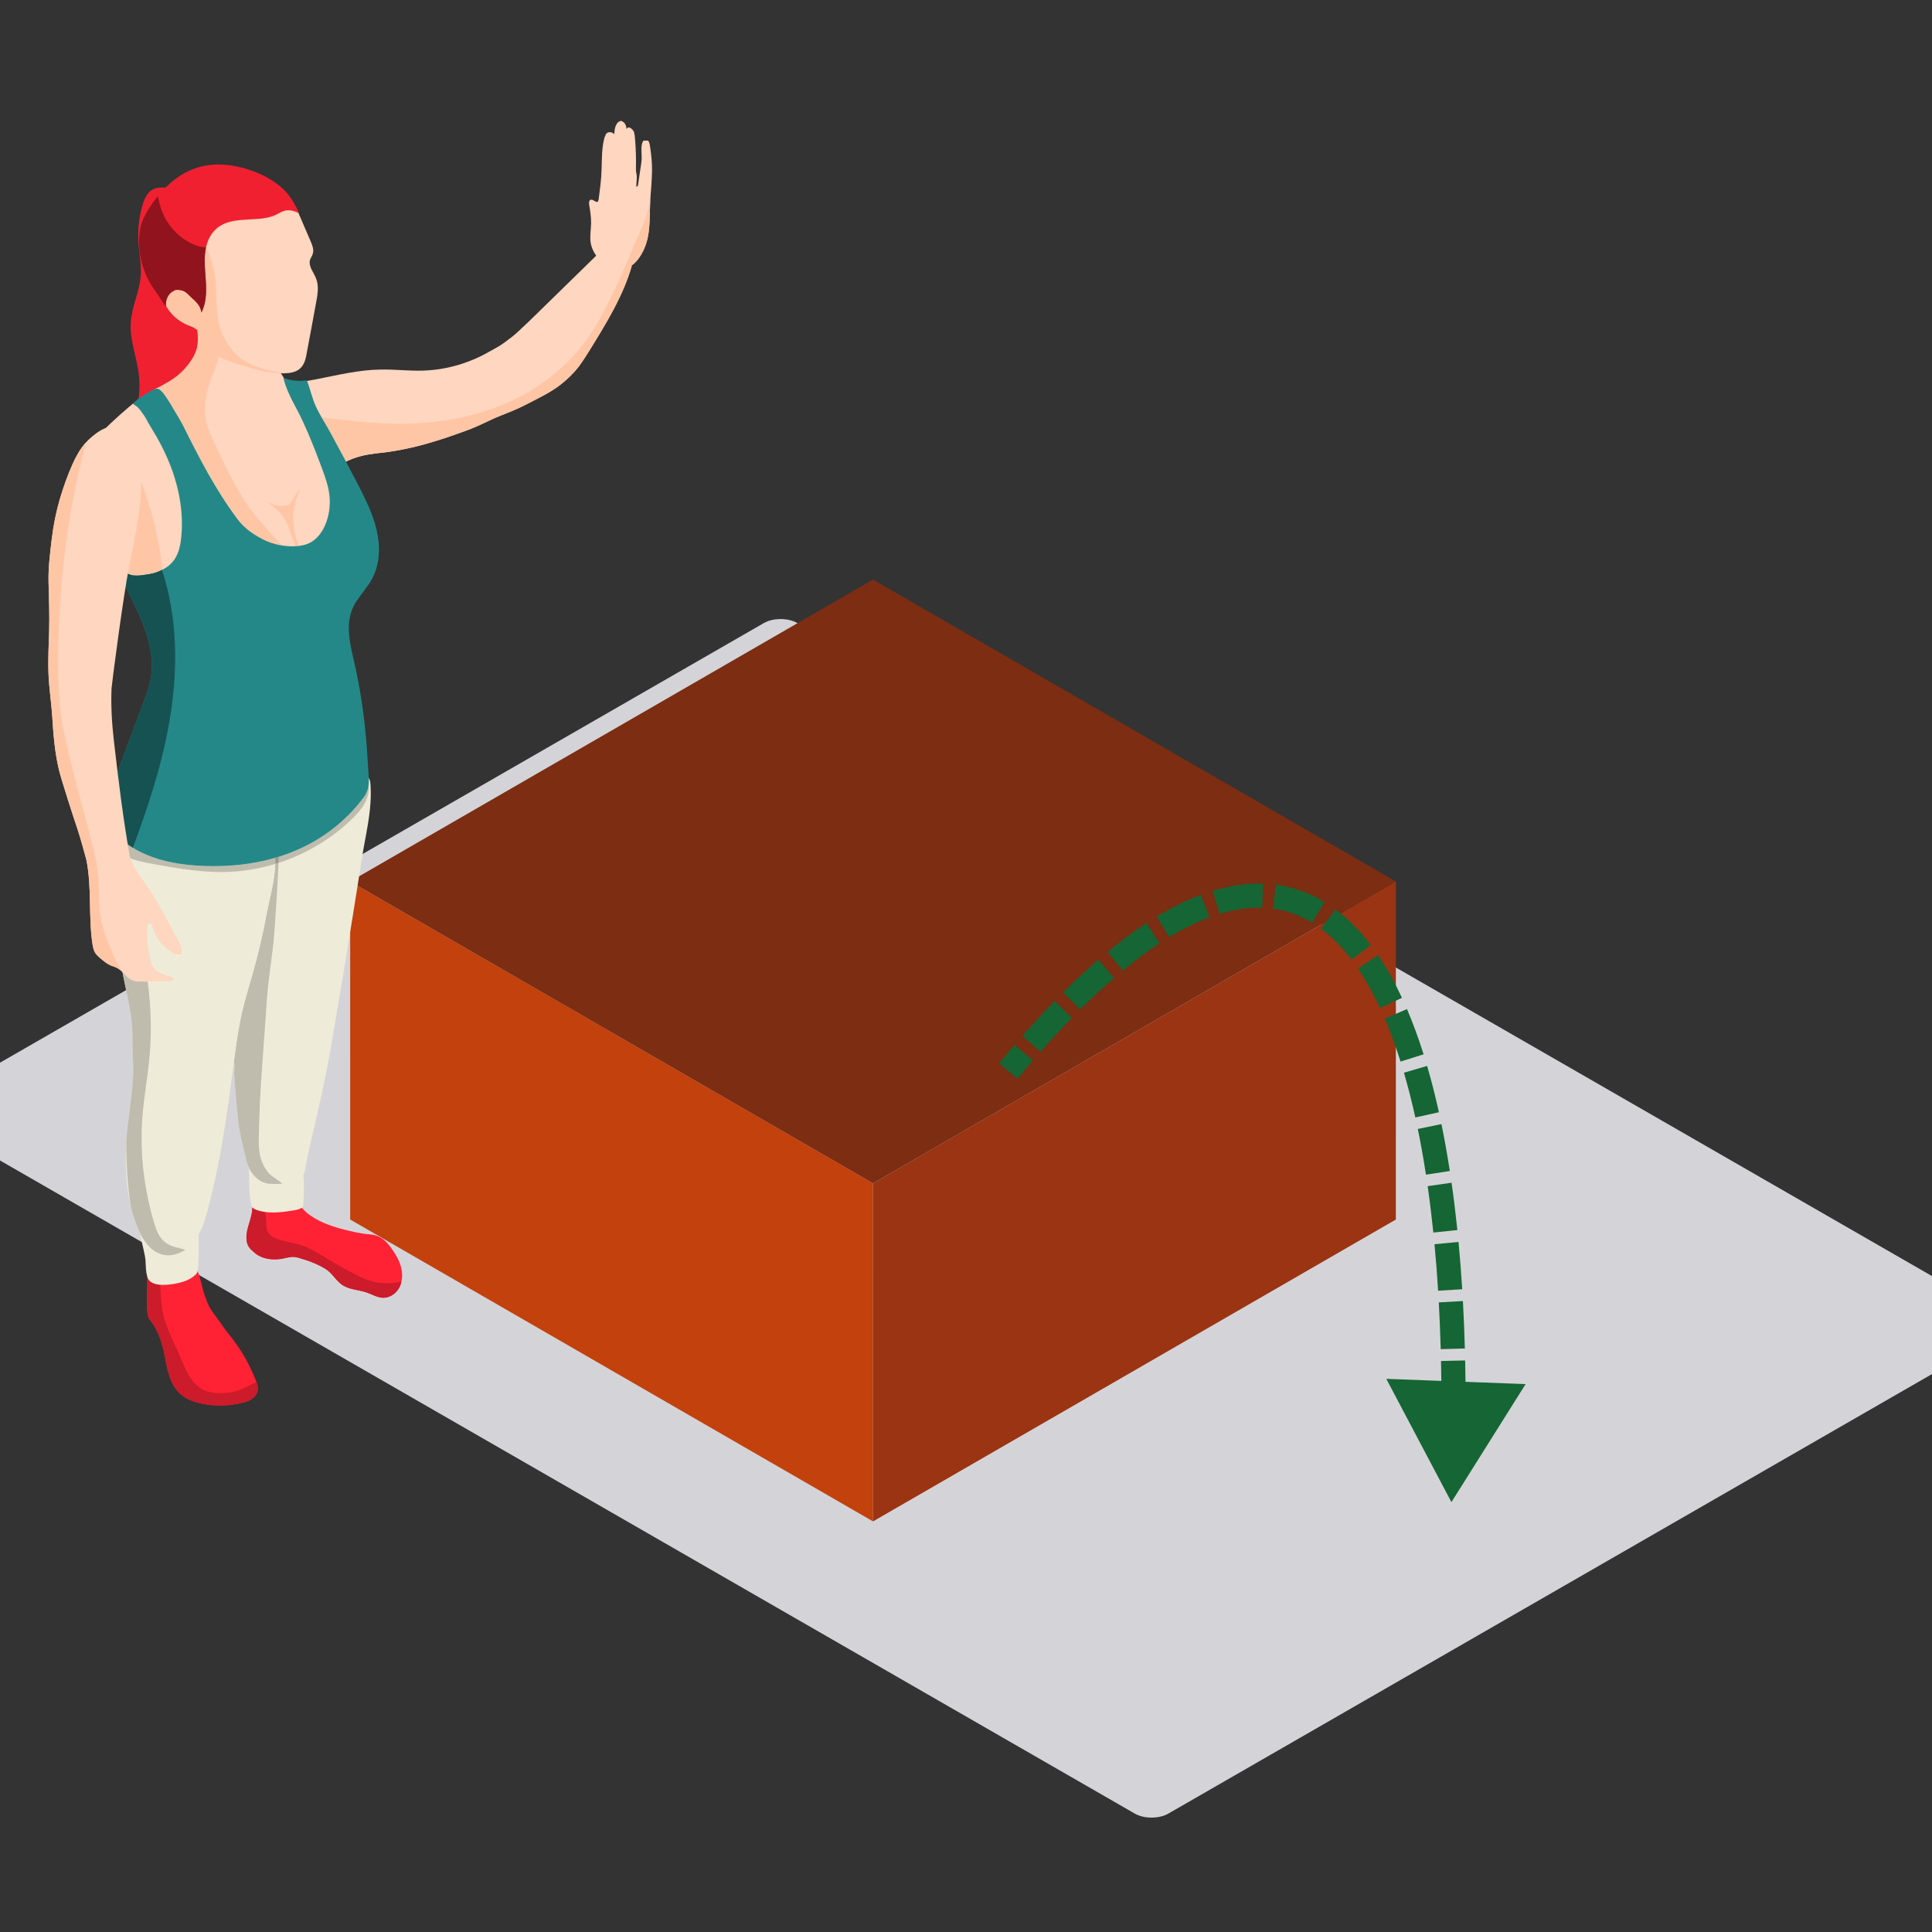 <svg width="800" height="800" viewBox="0 0 800 800" fill="none" xmlns="http://www.w3.org/2000/svg">
<rect x="0" y="0" width="800" height="800" fill="#333333" stroke="none"/>
<g clip-path="url(#clip0_7631_11420)">
<rect width="590.555" height="413.388" rx="8" transform="matrix(0.867 0.499 -0.867 0.499 323.235 254)" fill="#D4D4D8"/>
<rect width="249.995" height="139.995" transform="matrix(0.866 0.5 3.18351e-05 1 145 364.984)" fill="#C2410C"/>
<rect width="249.995" height="139.995" transform="matrix(0.866 -0.5 -3.18351e-05 1 361.503 489.984)" fill="#9A3412"/>
<rect width="249.995" height="249.995" transform="matrix(0.866 -0.5 0.866 0.5 145 364.99)" fill="#7C2D12"/>
<path d="M601 622L631.729 573.122L574.035 570.949L601 622ZM421.355 446.685C423.491 444.098 425.608 441.589 427.703 439.154L420.126 432.629C417.984 435.117 415.824 437.679 413.645 440.316L421.355 446.685ZM430.832 435.56C435.27 430.517 439.614 425.819 443.863 421.456L436.7 414.478C432.323 418.971 427.865 423.794 423.325 428.954L430.832 435.56ZM447.265 418.014C452.081 413.217 456.769 408.86 461.331 404.927L454.801 397.353C450.041 401.457 445.176 405.98 440.207 410.93L447.265 418.014ZM464.933 401.888C470.193 397.549 475.271 393.791 480.168 390.586L474.692 382.219C469.452 385.648 464.077 389.63 458.568 394.175L464.933 401.888ZM484.15 388.077C489.982 384.547 495.527 381.834 500.788 379.871L497.293 370.502C491.365 372.713 485.258 375.717 478.972 379.522L484.15 388.077ZM505.018 378.435C511.341 376.505 517.216 375.701 522.67 375.882L523.002 365.888C516.314 365.666 509.338 366.66 502.097 368.871L505.018 378.435ZM527.02 376.245C532.815 377.026 538.233 378.985 543.309 382.072L548.506 373.529C542.3 369.753 535.573 367.307 528.356 366.334L527.02 376.245ZM546.997 384.558C551.465 387.873 555.692 392.143 559.657 397.366L567.622 391.32C563.18 385.468 558.299 380.491 552.955 376.527L546.997 384.558ZM562.341 401.106C565.59 405.889 568.632 411.329 571.459 417.403L580.525 413.185C577.508 406.699 574.208 400.779 570.613 395.487L562.341 401.106ZM573.408 421.774C575.756 427.263 577.934 433.203 579.94 439.574L589.479 436.57C587.385 429.923 585.095 423.67 582.603 417.842L573.408 421.774ZM581.342 444.189C583.055 450.041 584.628 456.221 586.061 462.715L595.826 460.559C594.349 453.868 592.721 447.467 590.939 441.38L581.342 444.189ZM587.076 467.475C588.321 473.537 589.449 479.852 590.459 486.406L600.342 484.883C599.309 478.178 598.153 471.699 596.871 465.462L587.076 467.475ZM591.164 491.157C592.05 497.362 592.834 503.769 593.515 510.366L603.462 509.34C602.769 502.621 601.969 496.084 601.063 489.742L591.164 491.157ZM593.992 515.2C594.583 521.462 595.083 527.887 595.493 534.467L605.473 533.845C605.057 527.165 604.549 520.634 603.948 514.261L593.992 515.2ZM595.775 539.285C596.123 545.61 596.389 552.071 596.573 558.659L606.569 558.38C606.382 551.705 606.113 545.154 605.76 538.736L595.775 539.285ZM596.695 563.554C596.832 569.913 596.896 576.386 596.884 582.968L606.884 582.985C606.896 576.329 606.832 569.777 606.692 563.337L596.695 563.554ZM596.863 587.773C596.817 594.148 596.703 600.62 596.519 607.183L606.516 607.462C606.701 600.832 606.816 594.291 606.862 587.845L596.863 587.773Z" fill="#166534"/>
<path fill-rule="evenodd" clip-rule="evenodd" d="M57.622 156.264C56.965 148.63 53.654 141.253 54.135 133.605C54.548 127.022 57.751 120.859 58.266 114.275C58.638 109.543 57.602 104.817 57.318 100.078C57.02 95.067 57.568 90.003 58.943 85.175C59.464 83.338 60.128 81.494 61.347 80.036C62.383 78.802 63.745 78.029 65.322 77.792C66.521 77.616 68.736 77.392 69.704 78.273C70.239 78.768 70.537 79.467 70.808 80.145C71.065 80.768 71.316 81.392 71.573 82.016C72.589 84.491 72.914 87.189 73.923 89.623C74.837 91.833 75.901 93.956 76.734 96.22C78.955 102.247 81.278 108.248 83.871 114.133C85.835 118.601 87.969 123.035 89.093 127.781C90.095 132.018 90.264 136.432 89.885 140.778C89.255 148.033 87.007 155.328 82.368 160.928C77.865 166.352 71.499 169.817 65.871 174.048C62.065 176.916 58.55 180.17 55.401 183.75C55.327 174.543 58.408 165.444 57.622 156.264Z" fill="#F02031"/>
<path fill-rule="evenodd" clip-rule="evenodd" d="M64.036 161.191C65.336 165.043 67.144 168.65 68.885 172.385C71.431 177.552 72.799 183.152 74.539 188.63C77.208 196.963 80.628 205.112 85.477 212.333C86.906 214.448 88.456 216.564 90.136 218.489C94.172 223.154 98.899 227.263 104.303 230.192C106.538 231.371 108.902 232.49 111.387 233.114C113.446 233.67 115.552 233.921 117.733 233.799C119.412 233.738 121.024 233.358 122.636 232.863C124.315 232.429 125.934 231.805 127.552 231.188C130.972 229.819 134.507 228.32 136.939 225.588C141.036 221.045 141.28 214.259 140.23 208.285C138.489 198.576 134.074 189.62 129.726 180.786C126.238 173.694 122.764 166.602 119.216 159.571C117.482 155.957 115.369 153.157 113.067 149.93C112.01 148.432 111.949 143.394 110.581 142.519C107.229 140.343 103.931 138.167 100.572 135.99C96.969 133.624 93.237 131.319 89.824 128.708C88.273 127.529 87.339 125.224 86.282 123.61C85.036 121.678 83.797 119.691 82.551 117.759C81.996 122.484 81.677 127.149 81.677 131.943C81.677 133.624 81.745 135.299 81.806 136.98C81.928 139.407 82.118 141.835 81.562 144.201C81.061 146.126 80.133 147.937 78.948 149.618C76.646 153.042 73.605 155.835 70.063 157.951L68.688 158.757C67.205 159.632 65.647 160.5 64.036 161.191Z" fill="#FFD6BF"/>
<path fill-rule="evenodd" clip-rule="evenodd" d="M114.529 209.282C115.471 209.458 116.426 209.526 117.38 209.485C118.125 209.451 118.891 209.336 119.52 208.936C120.157 208.516 120.57 207.858 120.976 207.207C121.965 205.6 122.839 203.871 124.105 202.488C123.726 204.244 122.839 205.804 122.372 207.519C121.958 209.045 121.688 210.76 121.532 212.346C121.18 215.987 121.694 219.682 122.69 223.188C124.098 228.13 126.442 232.741 128.764 237.304C127.64 237.249 126.503 237.48 125.493 237.961C124.423 231.968 122.446 226.178 120.299 220.482C119.31 217.859 118.308 215.004 116.426 212.902C114.563 210.807 112.416 209.017 110.08 207.499C111.428 208.373 112.951 208.977 114.529 209.282Z" fill="#FFC6A6"/>
<path fill-rule="evenodd" clip-rule="evenodd" d="M64.036 161.193C65.336 165.044 67.144 168.651 68.885 172.386C71.431 177.553 72.799 183.153 74.539 188.631C77.208 196.964 80.628 205.113 85.477 212.334C86.905 214.45 88.456 216.565 90.136 218.49C96.414 224.219 103.809 228.945 111.387 233.115C113.446 233.671 115.552 233.922 117.733 233.8C119.412 233.739 121.024 233.359 122.636 232.864C116.547 225.094 109.091 218.246 103.247 210.219C97.843 202.754 93.928 194.415 90.014 186.075C87.894 181.6 85.348 176.746 84.982 171.708C84.603 166.603 85.72 161.254 87.528 156.521C88.768 153.097 90.447 149.802 90.752 146.256L84.914 130.079L84.359 130.513C83.424 130.947 82.551 131.381 81.677 131.944C81.677 133.625 81.745 135.3 81.806 136.981C81.928 139.408 82.118 141.836 81.562 144.202C81.061 146.127 80.133 147.938 78.948 149.619C76.645 153.043 73.605 155.836 70.063 157.952L68.688 158.759C67.205 159.633 65.647 160.501 64.036 161.193Z" fill="#FFC6A6"/>
<path fill-rule="evenodd" clip-rule="evenodd" d="M68.756 126.594C70.679 130.079 73.788 132.879 77.451 134.438C78.765 134.994 80.133 135.428 81.312 136.303C83.486 137.977 84.169 140.961 85.659 143.266C88.334 147.436 93.434 149.178 98.154 150.67C104.371 152.602 110.764 154.588 117.292 154.588H117.604C120.089 154.527 122.703 154.161 124.444 152.412C126.123 150.798 126.679 148.303 127.058 145.944C128.358 139.035 129.658 132.133 130.905 125.224C131.528 121.929 132.144 118.376 130.844 115.21C129.848 112.715 127.667 110.295 128.358 107.678C128.67 106.749 129.293 105.935 129.537 105.006C130.038 103.325 129.347 101.582 128.67 100.023C126.679 95.358 124.688 90.755 122.703 86.144L115.301 83.229C108.218 80.239 100.26 79.493 92.811 81.107C87.217 82.354 81.562 85.154 78.82 90.192C77.269 93.053 76.896 96.355 76.713 99.657C76.585 101.087 76.531 102.511 76.402 103.888C76.023 108.545 74.905 113.651 71.18 116.451C70.368 117.075 69.44 117.57 68.688 118.322C66.704 120.499 67.327 124.038 68.756 126.594Z" fill="#FFD6BF"/>
<path fill-rule="evenodd" clip-rule="evenodd" d="M68.756 126.593C70.679 130.078 73.788 132.878 77.451 134.438C78.765 134.994 80.133 135.428 81.312 136.302C83.486 137.977 84.169 140.96 85.659 143.265C88.334 147.435 93.434 149.177 98.154 150.669C104.371 152.601 110.764 154.588 117.292 154.588H117.604C112.078 153.598 106.538 152.601 101.757 149.733C95.852 146.194 91.809 139.841 90.447 133.007C89.391 127.841 89.824 122.485 89.323 117.203C88.897 112.152 87.583 107.114 85.537 102.511L76.713 99.656C76.585 101.087 76.531 102.511 76.402 103.887C76.023 108.545 74.905 113.65 71.18 116.45C70.368 117.074 69.44 117.569 68.688 118.322C66.704 120.498 67.327 124.037 68.756 126.593Z" fill="#FFC6A6"/>
<path fill-rule="evenodd" clip-rule="evenodd" d="M57.568 100.525C57.69 105.44 58.808 110.295 60.859 114.709C61.916 117.007 63.223 119.068 64.713 121.055C66.142 123.048 67.327 125.225 68.817 127.15C68.377 124.974 69.128 122.607 70.808 121.123L72.305 120.187C73.043 119.936 73.916 120.004 74.722 120.119C76.957 120.499 78.014 122.051 79.571 123.482C81.312 124.974 83.303 127.028 83.357 129.455C85.226 125.909 85.477 121.679 85.294 117.631C85.097 113.529 84.542 109.481 84.853 105.44C84.914 104.444 85.097 103.447 85.294 102.45C85.971 99.46 87.339 96.599 89.702 94.613C92.743 91.935 97.037 91.25 101.073 90.999C105.109 90.687 109.281 90.816 113.067 89.446C115.43 88.64 117.049 86.897 119.724 87.08C121.146 87.148 122.575 87.643 123.821 88.328C122.013 83.968 119.656 80.239 116.053 77.188C112.443 74.205 108.163 71.968 103.68 70.469C96.725 68.103 89.012 67.174 81.928 69.35C75.284 71.344 69.691 75.819 65.336 81.297C64.151 82.727 63.033 84.219 62.045 85.778C60.677 87.894 59.431 90.07 58.625 92.497C57.819 95.047 57.568 97.786 57.568 100.525Z" fill="#F02031"/>
<path fill-rule="evenodd" clip-rule="evenodd" d="M83.357 129.455C84.901 126.52 85.341 123.109 85.341 119.726C85.341 119.028 85.321 118.329 85.294 117.631C85.138 114.39 84.759 111.19 84.759 107.997C84.759 107.142 84.786 106.295 84.853 105.44C84.915 104.444 85.097 103.447 85.294 102.45C83.174 102.389 81.122 101.766 79.321 100.83C73.605 98.098 69.129 93.053 66.948 87.148C66.271 85.216 65.83 83.229 65.336 81.297C64.151 82.728 63.033 84.219 62.045 85.778C60.677 87.894 59.431 90.07 58.625 92.497C57.819 95.047 57.568 97.786 57.568 100.525C57.69 105.44 58.808 110.295 60.86 114.709C61.916 117.007 63.223 119.068 64.713 121.055C66.142 123.048 67.327 125.225 68.817 127.15C68.736 126.743 68.695 126.33 68.695 125.916C68.695 124.119 69.44 122.329 70.808 121.123L72.305 120.187C72.67 120.058 73.077 120.017 73.49 120.017C73.896 120.017 74.316 120.058 74.722 120.119C76.957 120.499 78.014 122.051 79.571 123.482C81.312 124.974 83.303 127.028 83.357 129.455Z" fill="#90131D"/>
<path fill-rule="evenodd" clip-rule="evenodd" d="M116.669 158.948C118.721 160.006 121.647 161.124 123.198 162.738C124.505 164.108 125.433 166.047 126.618 167.531C127.302 168.338 128.29 169.274 128.792 170.21C129.164 170.833 129.347 171.708 129.537 172.515C129.726 173.138 129.848 173.694 130.038 174.257C130.972 177.112 131.961 179.918 133.078 182.719C134.887 187.004 136.939 191.363 136.993 196.028C139.979 192.36 144.889 189.994 149.427 188.875C153.151 187.878 157.005 187.627 160.797 187.132C167.265 186.197 173.664 184.712 179.874 182.773C184.046 181.532 188.143 180.102 192.24 178.61C195.85 177.369 199.392 175.681 202.812 174.067C206.787 172.135 211.013 170.772 214.995 168.901C217.792 167.592 220.582 166.101 223.318 164.67C226.616 162.989 229.657 161.253 232.582 158.887C235.19 156.833 237.614 154.405 239.659 151.795C241.407 149.422 242.957 146.941 244.508 144.452C251.22 133.564 258.06 122.424 261.608 110.105L261.358 110.044C263.782 108.545 265.705 105.372 266.762 102.952C269.308 97.162 268.942 90.883 269.186 84.659C269.186 83.968 269.254 83.229 269.308 82.537V82.476C269.369 80.985 269.498 79.554 269.62 78.062C269.809 75.696 269.931 73.337 269.992 70.903C270.06 67.486 269.681 64.062 269.186 60.706L269.125 60.394C268.997 59.58 268.875 58.773 268.319 58.211H266.457L266.078 58.834C265.522 60.204 265.583 61.696 265.638 63.194C265.705 64.624 265.766 65.743 265.583 67.174C265.143 70.286 264.649 73.398 264.209 76.51L264.026 77.127L263.471 77.317C263.471 75.574 263.904 73.649 263.531 71.967C263.159 70.225 263.403 68.293 263.349 66.489C263.349 63.065 263.159 59.641 262.847 56.285L262.536 54.665C262.103 53.668 260.362 51.803 259.428 53.417C259.428 52.366 258.994 51.431 258.371 50.685L257.186 50L256.136 50.434C254.707 51.62 254.457 53.729 254.328 55.6C253.583 54.543 251.782 54.421 250.976 55.41L250.292 56.97C249.174 61.139 249.242 65.431 249.113 69.73C249.046 74.076 248.423 78.306 247.867 82.666L247.617 83.412C246.872 84.219 245.633 82.354 244.576 82.734C243.885 82.917 243.831 83.968 243.953 84.714C244.393 87.331 244.82 89.948 244.759 92.558C244.705 95.046 244.265 97.474 244.508 99.969C244.759 102.077 245.633 104.132 246.872 105.874C238.921 113.651 230.964 121.434 223.068 129.143C220.271 131.882 217.48 134.621 214.616 137.238C212.753 139.035 210.641 140.533 208.528 142.086C206.604 143.517 204.491 144.513 202.433 145.7C199.642 147.313 196.724 148.683 193.669 149.802C187.71 152.039 181.371 153.287 175.032 153.47C169.005 153.653 163.039 152.846 157.066 153.043C152.907 153.097 148.803 153.653 144.699 154.344C135.381 155.958 126.184 158.507 116.669 158.948Z" fill="#FFD6BF"/>
<path fill-rule="evenodd" clip-rule="evenodd" d="M129.537 172.516C129.726 173.139 129.848 173.695 130.038 174.258C130.972 177.112 131.961 179.919 133.078 182.719C134.887 187.004 136.939 191.364 136.993 196.029C139.979 192.361 144.889 189.994 149.427 188.876C153.151 187.879 157.005 187.628 160.797 187.133C167.265 186.198 173.664 184.713 179.874 182.774C184.046 181.533 188.143 180.102 192.24 178.611C195.85 177.37 199.392 175.682 202.812 174.068C206.787 172.136 211.013 170.773 214.995 168.902C217.792 167.593 220.582 166.102 223.318 164.671C226.616 162.99 229.657 161.254 232.582 158.888C235.19 156.833 237.614 154.406 239.659 151.796C241.407 149.423 242.957 146.941 244.508 144.453C251.22 133.564 258.06 122.425 261.608 110.106L261.358 110.045C263.782 108.546 265.705 105.373 266.762 102.953C269.308 97.163 268.942 90.884 269.186 84.66C269.186 83.969 269.254 83.23 269.308 82.538C268.563 87.582 266.511 92.369 264.52 97.04C258.933 109.916 253.773 122.92 246.628 134.995C239.788 146.44 230.219 155.647 218.659 162.373C213.498 165.356 208.094 167.783 202.433 169.715C189.017 174.258 174.721 175.811 160.614 175.377C152.657 175.065 144.767 174.197 136.871 173.322C134.446 173.072 131.961 172.76 129.537 172.516Z" fill="#FFC6A6"/>
<path fill-rule="evenodd" clip-rule="evenodd" d="M34.881 200.828C34.638 209.473 37.123 218.178 40.848 225.833C41.782 227.826 42.967 229.752 44.335 231.562C46.069 233.799 48.121 235.847 50.356 237.406C52.096 238.654 54.893 240.335 57.135 240.145C58.313 240.084 59.62 239.4 60.799 239.217C62.227 238.966 63.596 238.905 64.97 238.403C65.83 238.098 66.643 237.589 67.388 236.972C68.688 236.037 69.812 234.857 71.119 233.86C72.359 232.932 73.734 232.118 74.722 230.938C75.718 229.819 76.273 228.389 76.774 227.019C79.009 221.229 80.56 215.134 80.56 208.978C80.506 201.011 77.892 193.357 74.783 186.014C73.111 182.095 71.302 178.298 69.128 174.691C67.76 172.447 66.21 170.332 64.151 168.779C62.979 167.782 61.483 167.098 59.993 166.725C58.936 166.542 56.573 166.047 55.699 166.664C54.087 167.782 45.385 175.376 43.089 178.047C40.164 181.41 38.118 185.017 36.872 188.875C35.626 192.611 35.01 196.591 34.881 200.828Z" fill="#FFD6BF"/>
<path fill-rule="evenodd" clip-rule="evenodd" d="M44.335 231.561C46.069 233.799 48.121 235.846 50.356 237.406C52.096 238.653 54.893 240.335 57.135 240.145C58.313 240.084 59.62 239.399 60.799 239.216C62.228 238.965 63.596 238.904 64.97 238.403C65.83 238.097 66.643 237.589 67.388 236.972C66.02 223.032 62.539 209.343 57.196 196.4L46.936 201.879C47.376 203.872 46.882 205.92 46.381 207.913C44.45 215.628 43.401 223.656 44.335 231.561Z" fill="#FFC6A6"/>
<path fill-rule="evenodd" clip-rule="evenodd" d="M102.197 514.105C102.563 516.281 103.809 517.339 105.299 518.641C108.285 521.258 112.322 521.814 116.175 521.319C117.915 521.068 119.906 520.383 121.586 520.451C123.015 520.512 124.688 521.136 126.056 521.57C129.164 522.505 132.205 523.807 134.947 525.55C137.927 527.414 139.356 530.899 142.587 532.58C145.444 534.079 148.803 534.14 151.851 535.198C154.025 535.937 156.131 537.252 158.434 537.374C161.291 537.496 164.034 535.693 165.334 533.143C165.768 532.397 166.018 531.523 166.208 530.655C166.702 528.79 166.574 526.736 166.079 524.804C165.402 522.065 163.973 519.515 162.294 517.217C159.801 513.664 157.377 511.427 153.029 511.115C149.426 510.864 145.946 509.996 142.404 509.122C137.799 507.942 132.828 506.26 128.852 503.521C126.367 501.908 124.254 499.67 123.015 496.992L116.615 499.23C115.681 499.67 114.624 500.416 113.561 500.599C113.08 500.714 112.545 500.687 112.01 500.667C111.658 500.653 111.299 500.64 110.96 500.66L109.22 500.599C107.412 500.477 105.61 499.982 104.371 498.667C104.865 501.779 103.626 504.891 102.752 507.942C102.197 509.928 101.818 512.112 102.197 514.105Z" fill="#FF2234"/>
<path fill-rule="evenodd" clip-rule="evenodd" d="M158.704 537.38C161.461 537.38 164.075 535.611 165.334 533.143C165.768 532.397 166.018 531.522 166.208 530.655C164.258 531.136 162.24 531.38 160.221 531.38C157.797 531.38 155.366 531.028 153.029 530.275C150.232 529.407 147.564 528.038 145.011 526.607C141.591 524.803 138.239 522.878 134.948 520.885C131.649 518.898 128.358 516.776 124.688 515.589C120.841 514.288 116.304 514.159 112.755 512.05C108.983 509.772 110.92 505.243 109.741 501.853C108.252 501.643 106.802 501.263 105.407 500.653L104.486 500.029C104.486 500.056 104.486 500.09 104.486 500.124C104.486 502.748 103.484 505.372 102.752 507.942C102.353 509.372 102.041 510.898 102.041 512.382C102.041 512.966 102.089 513.542 102.197 514.105C102.563 516.281 103.809 517.339 105.299 518.64C107.649 520.702 110.642 521.481 113.69 521.481C114.516 521.481 115.349 521.427 116.175 521.319C117.834 521.081 119.724 520.444 121.356 520.444C121.43 520.444 121.511 520.451 121.586 520.451C123.015 520.512 124.688 521.135 126.056 521.569C129.164 522.505 132.205 523.807 134.948 525.549C137.927 527.414 139.356 530.899 142.587 532.58C145.444 534.079 148.803 534.14 151.851 535.197C154.025 535.936 156.131 537.252 158.434 537.374C158.522 537.38 158.616 537.38 158.704 537.38Z" fill="#CC1B2A"/>
<path fill-rule="evenodd" clip-rule="evenodd" d="M125.317 483.202C125.683 486.626 125.893 490.064 125.839 493.508C125.812 495.04 125.663 496.566 125.609 498.098C125.554 499.359 125.656 499.847 124.437 500.417C123.34 500.925 122.121 501.115 120.936 501.305C115.748 502.112 110.222 502.763 105.407 500.654L104.446 499.996L104.1 499.081C103.152 494.715 103.132 490.498 103.145 486.009C103.145 483.44 102.617 480.904 102.495 478.327C103.457 479.487 105.17 479.609 106.674 479.5C108.651 479.358 110.608 478.978 112.552 478.592C116.547 477.812 120.624 476.999 124.126 474.924C124.593 477.663 125.013 480.429 125.317 483.202Z" fill="#EFEBD9"/>
<path fill-rule="evenodd" clip-rule="evenodd" d="M96.847 439.376V439.505C96.847 440.936 96.908 442.42 96.969 443.851V444.163C97.219 450.204 97.843 456.231 98.398 462.089C98.96 468.625 100.572 474.591 102.129 480.877C102.563 482.748 103.497 484.673 104.798 486.287C106.606 488.592 109.152 490.206 112.2 490.206C113.818 490.206 115.369 490.274 116.981 490.145H117.049C118.66 490.023 120.218 489.833 121.769 489.399C122.886 489.087 124.004 488.592 124.81 487.724C126.435 485.975 126.435 483.365 126.862 481.188C130.099 465.94 134.074 450.882 136.681 435.586C138.489 424.942 140.291 414.304 142.092 403.659C144.767 387.421 147.435 371.122 149.928 354.877C150.855 349.094 152.217 342.992 152.968 336.964C153.341 333.906 153.591 330.862 153.53 327.933C153.53 326.381 153.463 324.828 153.219 323.336L152.779 322.279L152.284 321.967L151.973 322.401L150.855 323.58C150.232 324.082 149.487 324.455 148.743 324.638C147.063 325.079 145.444 325.018 143.711 324.889C141.097 324.706 138.422 324.516 135.814 324.326C133.83 325.445 131.467 326.136 129.347 327.194C127.552 328.13 125.812 329.12 124.065 330.184C122.514 331.052 120.963 331.981 119.466 332.917C115.613 335.405 111.888 338.646 109.152 342.436C108.163 343.805 107.29 345.297 106.538 346.795C104.303 351.582 103.68 357.433 103.247 362.911L103.186 363.718C103.064 365.149 103.003 366.518 102.874 367.82C102.197 375.848 101.324 383.936 101.073 392.025C100.64 404.1 99.089 416.046 97.531 428.054C97.219 430.535 97.037 433.091 96.908 435.64V436.759C96.847 437.634 96.847 438.502 96.847 439.376Z" fill="#EFEBD9"/>
<path fill-rule="evenodd" clip-rule="evenodd" d="M114.678 490.232C115.105 490.232 115.538 490.225 115.972 490.204C115.532 490.218 115.098 490.225 114.658 490.225C113.845 490.225 113.033 490.204 112.2 490.204C109.152 490.204 106.606 488.591 104.798 486.286C104.08 485.391 103.47 484.401 102.996 483.377C103.47 484.401 104.08 485.391 104.798 486.286C106.606 488.591 109.152 490.204 112.2 490.204C113.019 490.204 113.845 490.232 114.678 490.232Z" fill="#BFBCAE"/>
<path fill-rule="evenodd" clip-rule="evenodd" d="M114.658 490.226C115.098 490.226 115.532 490.219 115.972 490.205C116.277 490.185 116.588 490.165 116.893 490.124C114.97 488.327 112.45 487.344 110.818 485.215C107.446 480.801 107.053 476.238 107.161 470.916C107.229 467.933 107.29 464.889 107.412 461.838C107.974 446.095 109.464 430.351 110.452 414.615C111.076 405.089 112.823 396.065 113.561 386.614C114.306 376.85 114.909 367.094 115.335 357.297C114.882 357.446 114.421 357.588 113.96 357.731C113.94 358.477 113.886 359.229 113.818 359.982C113.378 366.206 111.516 372.552 110.452 378.213C108.902 386.675 106.917 395.075 104.554 403.408C103.064 408.642 101.445 413.923 100.206 419.212C98.703 425.707 97.836 432.202 96.942 438.806C96.949 438.996 96.956 439.186 96.969 439.376C97.037 440.806 97.152 442.366 96.969 443.85V444.162C97.22 450.203 97.843 456.231 98.398 462.089C98.96 468.625 100.572 474.591 102.129 480.876C102.326 481.71 102.617 482.557 102.996 483.378C103.47 484.402 104.08 485.391 104.798 486.286C106.606 488.592 109.152 490.205 112.2 490.205C113.033 490.205 113.845 490.226 114.658 490.226Z" fill="#BFBCAE"/>
<path fill-rule="evenodd" clip-rule="evenodd" d="M60.859 538.926V539.984C60.859 541.665 60.927 543.408 61.361 545.021C61.672 546.33 62.356 546.893 63.101 547.889C64.842 550.378 66.088 553.368 66.948 556.222C68.072 559.89 68.505 563.694 69.44 567.362C70.368 571.097 71.925 574.765 74.783 577.321C77.269 579.43 80.445 580.549 83.614 581.24C89.079 582.359 94.734 582.23 100.138 580.928C101.635 580.549 103.064 580.122 104.303 579.247C105.549 578.372 106.538 577.125 106.735 575.64C106.917 574.453 106.538 573.274 106.172 572.216L106.044 571.843C103.809 566.114 100.883 560.643 97.22 555.659C95.228 552.927 92.994 550.378 91.131 547.51C89.391 545.021 87.461 542.852 86.16 540.052C85.294 537.997 84.542 535.875 83.98 533.767C83.235 531.082 82.741 528.288 81.562 525.732C81.061 524.614 80.56 523.434 79.51 522.878C78.576 522.376 77.648 522.003 76.713 521.569C73.788 521.502 70.869 521.631 67.95 522.125C66.399 522.376 63.596 522.505 62.227 523.556L62.045 523.685C60.365 525.237 61.049 529.346 60.988 531.394C60.859 533.889 60.859 536.438 60.859 538.926Z" fill="#FF2234"/>
<path fill-rule="evenodd" clip-rule="evenodd" d="M91.152 582C94.172 582 97.192 581.641 100.138 580.929C101.635 580.549 103.064 580.122 104.303 579.247C105.549 578.373 106.538 577.125 106.734 575.64C106.762 575.423 106.782 575.213 106.782 575.003C106.782 574.034 106.47 573.084 106.172 572.217C103.315 573.586 100.639 575.2 97.531 576.074C95.797 576.576 93.624 576.874 91.416 576.874C88.402 576.874 85.328 576.318 83.174 574.956C77.844 571.606 75.691 563.897 73.144 558.507C70.767 553.477 68.377 548.385 67.327 542.927C66.643 539.333 66.555 535.652 66.325 531.998C64.151 531.808 61.923 531.103 61.205 529.245C61.097 528.953 60.995 528.668 60.914 528.377C60.968 529.455 61.036 530.492 60.988 531.394C60.859 533.889 60.859 536.438 60.859 538.927V539.984C60.859 541.666 60.927 543.408 61.361 545.022C61.672 546.33 62.356 546.893 63.101 547.89C64.842 550.378 66.088 553.368 66.948 556.222C68.072 559.89 68.505 563.694 69.44 567.362C70.368 571.098 71.925 574.766 74.783 577.322C77.269 579.43 80.445 580.549 83.614 581.241C86.1 581.749 88.626 582 91.152 582Z" fill="#CC1B2A"/>
<path fill-rule="evenodd" clip-rule="evenodd" d="M74.898 511.197L82.118 509.292C82.355 514.675 82.314 520.079 82.002 525.469L81.725 526.886L81.095 527.699C78.108 530.662 73.666 531.517 69.481 531.957C66.887 532.228 62.302 532.079 61.205 529.245C60.047 526.248 60.595 523.082 59.993 520.045C59.627 518.14 59.187 516.262 58.74 514.383C58.55 513.59 58.029 509.353 57.379 509.027C62.749 511.719 69.04 512.492 74.898 511.197Z" fill="#EFEBD9"/>
<path fill-rule="evenodd" clip-rule="evenodd" d="M42.907 353.575C45.324 370.931 47.755 388.295 51.291 405.401C52.537 411.374 53.905 417.347 54.528 423.443C55.022 427.802 54.771 432.162 54.893 436.447C54.961 437.199 54.961 437.945 55.022 438.63C55.828 449.891 52.848 461.709 52.293 472.97C51.853 481.812 52.096 490.897 54.148 499.48C54.893 502.714 55.956 505.894 57.257 508.938C59.119 513.42 62.045 517.834 66.582 519.264L67.016 519.454C70.368 520.383 73.916 519.393 76.774 517.461C78.014 516.593 79.199 515.535 80.133 514.41C83.235 510.552 84.732 505.698 86.032 500.911C91.253 481.317 94.111 461.153 96.657 441.057L96.847 439.504C97.775 432.657 98.648 425.938 100.206 419.212C101.445 413.923 103.064 408.642 104.554 403.408C106.917 395.075 108.902 386.675 110.452 378.213C111.516 372.552 113.378 366.206 113.818 359.982C114.313 354.761 113.818 349.656 111.015 345.235C110.398 344.306 109.775 343.371 109.152 342.435C108.163 340.937 107.1 339.513 106.044 338.082C104.744 336.401 103.436 334.78 101.886 333.479C101.263 332.916 100.572 332.421 99.834 331.98C97.348 330.489 94.423 329.872 91.565 329.492C83.98 328.556 76.219 329.18 68.688 327.688C65.282 327.071 61.862 325.953 58.374 325.641C56.261 325.512 53.343 325.444 51.473 326.509C49.733 327.566 49.55 329.058 47.87 330.367L46.509 331.546C44.085 334.035 42.778 337.641 42.344 341.133C41.782 345.296 42.344 349.466 42.907 353.575Z" fill="#EFEBD9"/>
<path fill-rule="evenodd" clip-rule="evenodd" d="M115.335 357.297C126.564 353.669 136.993 347.54 145.519 339.364C147.815 337.16 150.009 334.76 151.397 331.899C152.467 329.682 153.009 327.139 152.67 324.732C152.488 326.658 151.912 328.434 150.605 330.184C148.614 332.855 146.379 335.404 144.016 337.77C139.228 342.496 133.701 346.544 127.796 349.656C123.834 351.744 119.703 353.432 115.444 354.754C115.41 355.602 115.376 356.449 115.335 357.297Z" fill="#BFBCAE"/>
<path fill-rule="evenodd" clip-rule="evenodd" d="M113.96 357.73C114.421 357.588 114.881 357.446 115.335 357.296C115.376 356.449 115.41 355.601 115.444 354.754C114.949 354.91 114.455 355.059 113.954 355.208C113.994 356.042 113.994 356.883 113.96 357.73Z" fill="#99968B"/>
<path fill-rule="evenodd" clip-rule="evenodd" d="M69.65 519.807C72.162 519.807 74.655 518.891 76.774 517.461C73.849 516.654 70.747 516.281 68.323 514.356C65.83 512.423 64.659 509.25 63.785 506.199C60.054 493.697 58.252 480.252 58.693 467.248C58.997 457.546 60.927 447.898 61.862 438.189C62.647 429.938 62.62 421.585 61.916 413.327C61.483 408.221 60.772 403.143 59.79 398.112C58.814 393.129 56.945 388.247 56.092 383.278C55.774 381.427 55.902 379.63 55.489 377.745C54.927 375.169 54.399 372.586 53.918 369.996C52.943 364.809 52.123 359.602 51.46 354.368C55.327 356.259 59.62 357.066 63.846 357.839C72.989 359.5 82.206 361.087 91.497 361.093C91.897 361.093 92.296 361.087 92.696 361.08C99.901 360.971 107.073 359.819 113.96 357.731C113.994 356.883 113.994 356.042 113.954 355.208C105.725 357.595 97.098 358.653 88.497 358.653C86.492 358.653 84.488 358.598 82.497 358.483C75.034 358.056 67.456 356.87 60.548 353.886C58.625 353.08 56.762 352.144 55.022 351.025C50.356 348.157 46.32 344.306 43.645 339.574C43.387 339.086 43.13 338.604 42.947 338.096C42.669 339.099 42.466 340.116 42.344 341.133C42.182 342.333 42.114 343.54 42.107 344.74C42.107 347.703 42.507 350.652 42.907 353.574C45.324 370.931 47.755 388.295 51.291 405.401C52.536 411.374 53.904 417.347 54.528 423.442C54.839 426.236 54.853 429.029 54.853 431.802C54.853 432.006 54.853 432.209 54.853 432.412C54.853 433.762 54.853 435.111 54.893 436.446C54.961 437.199 54.961 437.945 55.022 438.63C55.117 439.945 55.157 441.274 55.157 442.61C55.164 452.651 52.78 463.031 52.293 472.97C52.293 482.056 52.787 490.768 54.148 499.48C54.893 502.714 55.956 505.894 57.257 508.938C59.119 513.42 62.045 517.834 66.582 519.264L67.016 519.454C67.889 519.691 68.769 519.807 69.65 519.807Z" fill="#BFBCAE"/>
<path fill-rule="evenodd" clip-rule="evenodd" d="M42.71 337.017C42.778 337.953 43.218 338.76 43.645 339.573C46.32 344.306 50.356 348.157 55.022 351.025C56.762 352.144 58.625 353.079 60.548 353.886C67.456 356.869 75.034 358.056 82.497 358.483C98.025 359.357 114.001 356.93 127.796 349.655C133.701 346.543 139.228 342.496 144.015 337.77C146.379 335.404 148.614 332.854 150.605 330.183C152.657 327.437 152.907 324.637 152.657 321.281C152.217 314.121 151.79 306.907 150.977 299.748C149.982 290.54 148.37 281.394 146.257 272.309C144.388 264.41 142.837 256.071 147.625 248.918C149.738 245.745 152.413 242.823 154.208 239.399C157.377 233.358 157.506 226.083 155.948 219.425C154.397 212.767 151.289 206.611 148.187 200.515C144.456 193.356 140.663 186.196 136.81 179.165C134.819 175.436 132.333 171.822 130.661 167.971C129.225 164.798 128.48 161.252 127.241 157.951L127.112 157.639L126.496 157.517C123.387 157.951 120.218 157.578 117.36 156.459C118.85 162.934 122.636 168.466 125.378 174.44C128.358 180.847 130.904 187.444 133.39 194.102C135.069 198.705 136.627 203.065 136.559 208.041C136.559 214.198 133.884 222.225 127.925 224.964C126.55 225.588 125.067 225.9 123.638 226.083C118.599 226.578 113.446 225.649 108.969 223.412C108.285 223.032 107.595 222.659 106.917 222.286C103.497 220.3 100.639 218.062 98.276 214.882C93.8 208.909 89.824 202.563 86.16 196.088C82.497 189.559 79.131 182.901 75.779 176.182C74.472 173.694 72.982 171.328 71.553 168.9C70.314 166.724 69 164.609 67.456 162.622L66.21 161.374C65.465 160.88 64.53 160.88 63.724 161.191C63.101 161.436 59.81 163.49 58.753 164.107C57.379 164.92 56.139 165.978 55.083 167.219L56.823 168.466C58.002 169.524 58.936 171.016 59.81 172.263C60.616 173.504 61.171 174.819 61.984 176.06C63.657 178.792 65.282 181.531 66.765 184.399C68.133 187.071 69.379 189.803 70.496 192.61C74.228 202.129 76.09 212.516 75.034 222.659C74.722 225.771 74.038 228.944 72.305 231.561C70.991 233.487 69.196 234.985 67.076 235.975C65.465 236.85 63.724 237.405 61.916 237.717C59.62 238.097 56.322 238.714 54.087 238.029C51.419 237.161 48.873 235.229 46.936 233.243C48.493 234.856 50.356 238.212 51.047 240.334C51.852 242.64 52.848 244.748 53.965 246.986C56.39 251.908 58.875 256.884 60.548 262.166C62.356 267.895 63.474 273.929 62.607 279.909C62.045 283.882 60.616 287.679 59.187 291.415C53.904 305.538 48.615 319.661 43.401 333.79C42.967 334.841 42.595 335.899 42.71 337.017Z" fill="#248888"/>
<path fill-rule="evenodd" clip-rule="evenodd" d="M55.022 351.026C55.645 349.406 56.207 347.725 56.823 346.104C63.291 328.374 68.817 310.204 71.241 291.539C73.666 272.934 72.914 253.774 67.076 235.976C65.465 236.851 63.724 237.407 61.916 237.719C60.365 237.97 58.361 238.336 56.539 238.336C55.658 238.336 54.819 238.255 54.087 238.031C51.419 237.163 48.873 235.231 46.936 233.244C48.493 234.858 50.356 238.214 51.047 240.336C51.852 242.641 52.848 244.75 53.965 246.987C56.39 251.91 58.875 256.886 60.548 262.168C61.93 266.554 62.911 271.117 62.905 275.701C62.905 277.104 62.81 278.507 62.607 279.911C62.045 283.884 60.616 287.681 59.187 291.417C53.904 305.539 48.615 319.662 43.401 333.792C43.022 334.714 42.69 335.636 42.69 336.605C42.69 336.741 42.697 336.883 42.71 337.019C42.778 337.955 43.218 338.761 43.645 339.575C46.32 344.307 50.356 348.158 55.022 351.026Z" fill="#165252"/>
<path fill-rule="evenodd" clip-rule="evenodd" d="M20.098 279.348C20.341 285.192 21.269 290.975 21.648 296.833C22.082 304.176 22.698 311.512 24.378 318.665C25.251 322.401 30.54 338.828 32.084 343.303C33.452 347.473 34.57 351.704 35.755 355.995C38.118 367.569 36.5 379.644 38.369 391.34C38.552 392.275 38.742 393.265 39.175 394.14C39.73 395.258 40.726 396.065 41.66 396.886C42.906 397.937 44.207 399.055 45.764 399.74C46.692 400.113 47.688 400.364 48.561 400.859C49.306 401.232 49.922 401.794 50.545 402.35C51.913 403.72 53.099 405.279 54.832 405.957C56.139 406.52 57.568 406.467 58.936 406.467C62.722 406.398 66.453 406.337 70.185 406.276C70.991 406.276 72.108 405.774 71.743 405.09L71.058 404.595C68.573 403.666 65.647 403.164 63.907 401.116C62.668 399.557 62.228 397.564 61.916 395.57C61.483 393.211 61.049 390.784 60.988 388.356C60.988 386.485 60.745 384.688 61.3 382.878L61.916 382.132L62.79 382.946C63.657 385 64.097 387.048 65.397 388.851C66.704 390.662 68.262 392.275 70.002 393.577C71.485 394.635 73.293 395.57 75.034 395.197C75.657 392.953 74.472 390.662 73.354 388.607C71.485 385.183 69.623 381.759 67.76 378.336C66.271 375.535 64.713 372.803 63.033 370.125C60.799 366.64 58.252 363.406 56.139 359.86C55.205 358.24 54.399 356.497 53.776 354.694C50.918 338.761 48.995 322.651 47.132 306.535C46.32 299.504 45.886 292.162 46.198 284.948C46.259 283.578 50.918 247.549 53.41 234.918C55.767 222.599 59.058 209.344 58.313 196.652C58.069 191.797 56.762 186.889 54.148 182.719C52.658 180.292 50.112 177.058 47.004 176.746C43.584 176.434 40.042 179.105 37.617 181.22C36.872 181.844 36.195 182.529 35.572 183.214C33.27 185.763 31.529 188.875 30.1 192.055C27.987 196.713 26.314 201.567 24.818 206.483C23.206 212.022 22.082 217.683 21.398 223.412C20.714 229.128 19.969 235.169 20.098 240.83C20.28 247.732 20.531 254.58 20.341 261.489C20.152 267.462 19.84 273.429 20.098 279.348Z" fill="#FFD6BF"/>
<path fill-rule="evenodd" clip-rule="evenodd" d="M20.098 279.347C20.341 285.191 21.269 290.974 21.648 296.832C22.082 304.175 22.698 311.511 24.378 318.664C25.251 322.4 30.54 338.828 32.084 343.302C33.453 347.472 34.57 351.703 35.755 355.995C38.118 367.568 36.5 379.643 38.369 391.339C38.552 392.274 38.742 393.264 39.175 394.139C39.73 395.258 40.726 396.064 41.66 396.885C42.907 397.936 44.207 399.054 45.764 399.739C46.692 400.112 47.688 400.363 48.561 400.858C49.306 401.231 49.922 401.794 50.545 402.35C49.679 400.919 48.873 399.427 48.121 397.936C44.647 390.715 41.721 383.501 41.098 375.352C40.915 372.423 41.037 369.5 40.915 366.578C40.665 358.3 38.43 350.218 36.249 342.184C32.958 329.932 29.721 317.606 26.87 305.165C23.45 290.045 23.822 273.245 24.445 257.752C25.069 242.199 26.741 226.707 29.416 211.336C31.096 201.878 33.141 192.481 35.572 183.213C33.27 185.762 31.529 188.874 30.1 192.054C27.987 196.712 26.315 201.566 24.818 206.482C23.206 212.021 22.082 217.682 21.398 223.412C20.714 229.127 19.969 235.168 20.098 240.829C20.28 247.731 20.531 254.579 20.341 261.488C20.152 267.461 19.84 273.428 20.098 279.347Z" fill="#FFC6A6"/>
<path fill-rule="evenodd" clip-rule="evenodd" d="M105.279 491.289L105.962 491.018L105.231 491.174L105.279 491.289Z" fill="#BFBCAE"/>
</g>
<defs>
<clipPath id="clip0_7631_11420">
<rect width="800" height="800" fill="white"/>
</clipPath>
</defs>
</svg>
